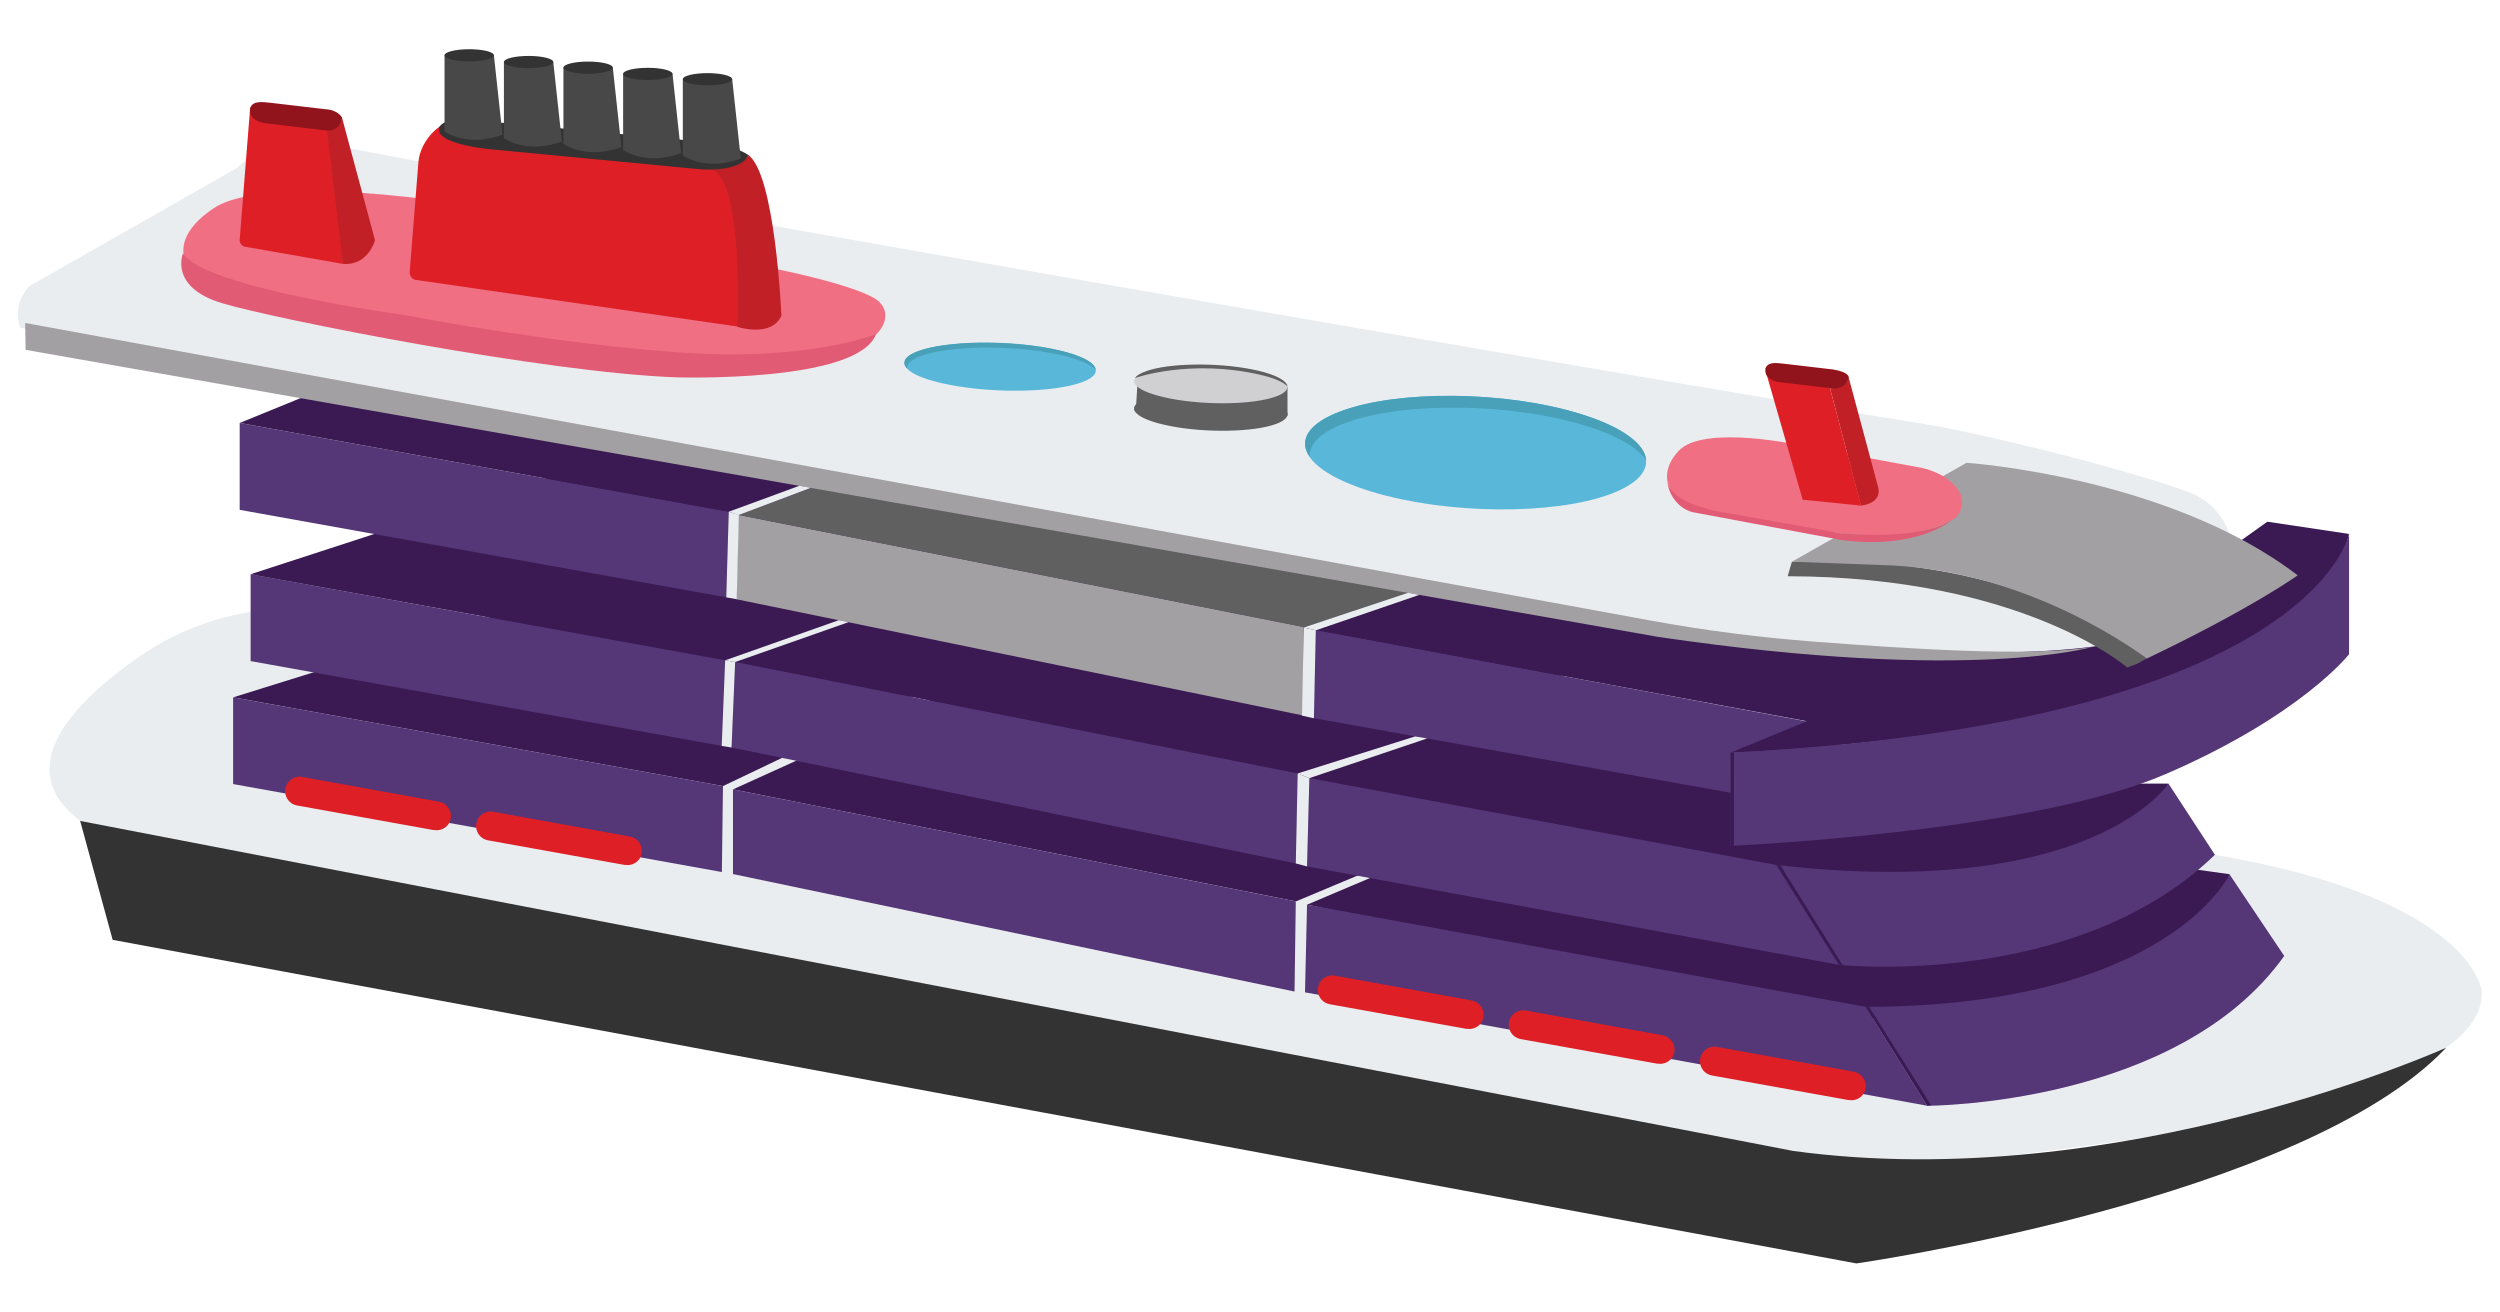<?xml version="1.0" encoding="utf-8"?>
<svg xmlns="http://www.w3.org/2000/svg" id="Layer_1" viewBox="0 0 160 84">
  <defs>
    <style>.cls-1{fill:#eaedf0;}.cls-2{fill:#f16f83;}.cls-3{fill:#91131c;}.cls-4{fill:#333;}.cls-5{fill:#c02026;}.cls-6{fill:#d0cfd1;}.cls-7{fill:#de1f26;}.cls-8{fill:#e25b74;}.cls-9{fill:#a2a0a3;}.cls-10{fill:#3b1a54;}.cls-11{fill:#59b8da;}.cls-12{fill:#48a1b9;}.cls-13{fill:#494848;}.cls-14{fill:#553677;}.cls-15{fill:#606060;}.cls-16{fill:#76cee3;}</style>
  </defs>
  <polygon class="cls-10" points="46.27 50.31 64.01 41.84 16.04 36.75 31.32 39.52 14.92 44.63 46.27 50.31"/>
  <path class="cls-1" d="M21.24,39.08c-4.31-.56-8.71,.44-12.29,2.92-4.26,2.95-8.31,7.14-3.82,10.54,6.66,5.05,86.3,17.53,109.64,21.11,4.59,.7,9.24,.8,13.86,.29,11.04-1.21,30.41-4.22,30.21-10.48,0,0-.54-6.34-18.84-9.03L21.24,39.08Z"/>
  <polygon class="cls-10" points="46.27 50.31 64.01 41.84 40.49 36.67 14.92 44.63 46.27 50.31"/>
  <polygon class="cls-10" points="82.94 57.69 103.94 48.88 66.07 41.84 46.91 50.52 82.94 57.69"/>
  <polygon class="cls-10" points="83.05 49.5 101.22 42.75 68.18 34.94 47.05 42.37 83.05 49.5"/>
  <path class="cls-10" d="M83.65,57.9l34.97,7.36s21.39-1.33,24.08-9.31l-4.54-.63-40.58-3.32-13.93,5.9Z"/>
  <polygon class="cls-14" points="83.52 63.51 83.65 57.9 119.41 64.44 123.35 70.77 83.52 63.51"/>
  <path class="cls-10" d="M83.8,49.8l28.82,6.71s23.23,1.24,26.16-6.36h-6.21s-33.52-5.49-33.52-5.49l-15.24,5.13Z"/>
  <polygon class="cls-14" points="83.65 55.45 83.8 49.8 113.69 55.36 117.7 61.75 83.65 55.45"/>
  <polygon class="cls-14" points="46.2 55.81 14.92 50.18 14.92 44.63 46.27 50.31 46.2 55.81"/>
  <polygon class="cls-14" points="82.85 63.46 46.91 55.94 46.91 50.52 82.93 57.69 82.85 63.46"/>
  <polygon class="cls-14" points="46.32 47.76 16.04 42.31 16.04 36.75 46.41 42.26 46.32 47.76"/>
  <polygon class="cls-14" points="82.93 55.26 46.82 47.84 47.05 42.37 83.05 49.5 82.93 55.26"/>
  <polygon class="cls-10" points="47 42.31 70.19 34.29 39.95 28.97 16.04 36.75 47 42.31"/>
  <polygon class="cls-14" points="46.48 38.23 15.34 32.63 15.34 27.07 46.64 32.75 46.48 38.23"/>
  <polygon class="cls-9" points="83.44 45.8 47.12 38.35 47.26 32.95 83.43 40.12 83.44 45.8"/>
  <polygon class="cls-15" points="83.49 40.15 92.42 37.29 54.86 30.13 47.28 32.96 83.49 40.15"/>
  <polygon class="cls-10" points="46.64 32.75 52.93 30.45 20.19 25.09 15.34 27.07 46.64 32.75"/>
  <path class="cls-14" d="M146.19,61.18l-3.5-5.22s-3.92,8.43-23.28,8.48l3.94,6.33s16.01,0,22.84-9.59Z"/>
  <path class="cls-14" d="M141.75,54.7l-2.97-4.55s-4.83,7.52-25.09,5.21l4.01,6.39s15.1,1.61,24.05-7.04Z"/>
  <polygon class="cls-14" points="83.9 45.93 83.99 40.27 117.01 46.43 117.81 52 83.9 45.93"/>
  <path class="cls-10" d="M83.9,40.27l27.59-10.14,30.31,2.86-1.98,4.17,5.29-3.77,5.22,.78s-1.33,12.13-39.57,14l4.88-2.01-31.74-5.89Z"/>
  <path class="cls-14" d="M110.77,48.17v5.96s19.07-.82,27.79-4.57c8.72-3.76,11.78-7.69,11.78-7.69v-7.7s-2.33,12.07-39.57,14Z"/>
  <path class="cls-16" d="M107.76,37.51c-.2-.02-.41-.05-.61-.07-1.13-.13-2.25-.3-3.32-.53"/>
  <path class="cls-4" d="M5.13,52.54l2.08,7.61,111.6,20.71s28.55-4.08,37.75-13.81c0,0-20.91,9.46-41.79,6.61L5.13,52.54Z"/>
  <line class="cls-9" x1="133.95" y1="41.19" x2="139.36" y2="39.21"/>
  <path class="cls-1" d="M119.6,41.49c-10.44-.73-11.39-1.06-11.39-1.06L1.31,20.98l-.02-.02c-.3-.88-.15-1.89,.61-2.66l13.28-7.56c1.39-1.4,3.43-2.02,5.36-1.62,14.05,2.89,84.71,15.15,102.76,18.04,2.83,.45,11.72,2.53,16.69,4.3,3.63,1.29,4,6.35,.58,8.13-3.17,1.64-9.33,2.72-20.98,1.91Z"/>
  <g>
    <path class="cls-11" d="M87.76,31.46c4.77,1.46,11.63,1.53,15.31,.16,3.69-1.38,2.81-3.68-1.96-5.14s-11.63-1.53-15.31-.16c-3.69,1.38-2.81,3.68,1.96,5.14Z"/>
    <path class="cls-12" d="M101.41,27.23c-4.77-1.46-11.63-1.53-15.31-.16-1.6,.6-2.34,1.37-2.27,2.17-.74-1.06-.12-2.14,1.98-2.92,3.69-1.38,10.54-1.31,15.31,.16,2.7,.83,4.15,1.93,4.24,2.97-.56-.8-1.88-1.59-3.94-2.22Z"/>
  </g>
  <g>
    <path class="cls-11" d="M60.26,24.52c2.68,.62,6.52,.65,8.59,.07,2.07-.58,1.58-1.56-1.1-2.17s-6.52-.65-8.59-.07c-2.07,.58-1.58,1.56,1.1,2.17Z"/>
    <path class="cls-12" d="M67.92,22.73c-2.68-.62-6.52-.65-8.59-.07-.9,.25-1.31,.58-1.28,.92-.41-.45-.07-.91,1.11-1.24,2.07-.58,5.91-.55,8.59,.07,1.52,.35,2.33,.81,2.38,1.26-.31-.34-1.06-.67-2.21-.94Z"/>
  </g>
  <path class="cls-9" d="M1.64,22.39l-.03-1.72,104.06,19.05c3.43,.63,6.89,1.07,10.37,1.34,5.67,.43,14.03,1.02,17.92,.33,6.76-1.2,0,0,0,0,0,0-7.7,2.34-27.84-.63L1.64,22.39Z"/>
  <path class="cls-15" d="M114.41,36.88l.27-.93s13.84-1.11,22.7,6.2l-.6,.33-.64,.24s-6.65-5.82-21.74-5.84Z"/>
  <path class="cls-9" d="M125.87,29.62s12.91,.87,21.18,7.2c0,0-2.88,2.09-9.66,5.33,0,0-7.04-5.47-16.24-5.96l-6.47-.24,11.18-6.33Z"/>
  <path class="cls-2" d="M124.98,33.24c-4.04,2.29-11.36,.09-15.81-.61-2.66-.45-3.15-2.42-1.62-3.89,1.76-1.53,7.61-.25,7.61-.25l7.54,1.4s1.97,.25,2.72,1.64c.32,.61,.12,1.38-.43,1.72Z"/>
  <path class="cls-7" d="M112.99,23.66c.02-.21,.2-.37,.42-.35l4.72,.82"/>
  <path class="cls-5" d="M119.1,32.36l-1.98-7.52s1.06,.08,1.19-.7l1.9,7.07s.31,.97-1.12,1.15Z"/>
  <polygon class="cls-10" points="119.59 64.39 119.41 64.44 123.35 70.77 123.59 70.73 119.59 64.39"/>
  <polygon class="cls-10" points="113.89 55.29 113.69 55.36 117.7 61.75 117.93 61.77 113.89 55.29"/>
  <polygon class="cls-10" points="110.97 48.16 110.76 48.17 110.77 54.14 110.97 54.13 110.97 48.16"/>
  <path class="cls-8" d="M106.7,30.72s-.13,1.53,4.06,2.15l7.07,1.26s5.06,.53,7.14-.88c0,0-2.14,1.94-7.07,1.32l-9.35-1.75c-1.06-.13-1.78-1.14-1.85-2.06,0-.01,0-.03,0-.04Z"/>
  <path class="cls-7" d="M27.78,53.13l-8.77-1.58c-.44-.08-.76-.46-.76-.91h0c0-.58,.52-1.02,1.08-.92l8.77,1.59c.44,.08,.76,.47,.76,.92h0c0,.57-.52,.99-1.08,.89Z"/>
  <path class="cls-7" d="M40,55.36l-8.77-1.58c-.44-.08-.76-.46-.76-.91h0c0-.58,.52-1.02,1.08-.92l8.77,1.59c.44,.08,.76,.47,.76,.92h0c0,.57-.52,.99-1.08,.89Z"/>
  <path class="cls-7" d="M93.87,65.85l-8.77-1.58c-.44-.08-.76-.46-.76-.91h0c0-.58,.52-1.02,1.08-.92l8.77,1.59c.44,.08,.76,.47,.76,.92h0c0,.57-.52,.99-1.08,.89Z"/>
  <path class="cls-7" d="M106.09,68.08l-8.77-1.58c-.44-.08-.76-.46-.76-.91h0c0-.58,.52-1.02,1.08-.92l8.77,1.59c.44,.08,.76,.47,.76,.92h0c0,.57-.52,.99-1.08,.89Z"/>
  <path class="cls-7" d="M118.33,70.41l-8.77-1.58c-.44-.08-.76-.46-.76-.91h0c0-.58,.52-1.02,1.08-.92l8.77,1.59c.44,.08,.76,.47,.76,.92h0c0,.57-.52,.99-1.08,.89Z"/>
  <polygon class="cls-1" points="46.82 47.84 46.19 47.74 46.41 42.26 47.05 42.37 46.82 47.84"/>
  <polygon class="cls-1" points="47.15 38.35 46.48 38.23 46.64 32.75 47.29 32.95 47.15 38.35"/>
  <polyline class="cls-1" points="47.05 42.37 54.3 39.82 53.69 39.69 46.41 42.26"/>
  <polygon class="cls-1" points="46.64 32.75 51.16 31.09 51.9 31.22 47.28 32.96 46.64 32.75"/>
  <polygon class="cls-1" points="83.65 55.45 82.93 55.26 83.05 49.5 83.8 49.8 83.65 55.45"/>
  <polyline class="cls-1" points="83.8 49.8 91.34 47.26 90.57 47.13 83.05 49.5"/>
  <polygon class="cls-1" points="84.09 45.97 83.33 45.8 83.44 40.16 84.21 40.34 84.09 45.97"/>
  <polyline class="cls-1" points="84.21 40.34 90.84 38.07 90.12 37.94 83.44 40.16"/>
  <line class="cls-7" x1="117.45" y1="24.88" x2="112.99" y2="23.71"/>
  <polygon class="cls-7" points="112.99 23.71 115.37 31.98 119.1 32.36 117.12 24.84 112.99 23.71"/>
  <path class="cls-3" d="M117.45,24.88l-3.53-.42c-.44-.04-.96-.3-.93-.74v-.13c.17-.48,.76-.35,1.2-.31l3.15,.37c1.06,.18,.98,.52,.98,.52-.19,.86-1.2,.68-1.2,.68"/>
  <path class="cls-2" d="M55.09,22.02c-5.03,1.88-14.61,1.29-20.96,.32,0,0-16.64-2.73-16.64-2.73-6.19-.97-7.4-4.08-3.58-6.43,4.3-2.3,18.13,.28,18.13,.28l17.94,3.82s5.23,1.07,6.26,2.01c.95,.87,.18,2.23-1.15,2.74Z"/>
  <path class="cls-8" d="M25.87,20.16s-12.78-1.73-14.16-3.94c0,0-.91,2.15,2.49,3.18s20.79,4.46,29.1,4.75c0,0,11.66,.37,12.77-2.78,0,0-4.18,1.77-12.51,1.19-8.33-.58-17.68-2.4-17.68-2.4Z"/>
  <path class="cls-7" d="M21.95,16.89l-6.22-1.09c-.23-.02-.41-.23-.39-.46l.66-8.33c.02-.23,.23-.41,.46-.39l5.23,.91"/>
  <path class="cls-5" d="M21.95,16.89l-1.02-8.53s.81,.04,.96-.82l2.11,7.83s-.43,1.65-2.05,1.52Z"/>
  <path class="cls-3" d="M21.9,7.54s-.24-.51-1.08-.55l-3.49-.41c-.49-.04-1.14-.18-1.32,.35v.14c-.05,.49,.53,.78,1.02,.82l3.91,.47c.49,.04,.92-.33,.96-.82"/>
  <path class="cls-7" d="M26.67,17.93c-.27-.02-.47-.26-.45-.53l.56-7.04c.11-1.35,1.46-2.85,2.81-2.67l14.05,2.43c2.09,.28,3.84,1.79,4.35,3.83,.45,1.81,.67,4.24-.03,7.06l-21.3-3.09Z"/>
  <path class="cls-5" d="M47.85,9.89l-2.29,.96c2.05,.73,1.64,10.07,1.64,10.07,0,0,2.18,.71,2.81-.72,0,0-.39-9.17-2.16-10.31Z"/>
  <path class="cls-4" d="M47.85,9.89c-.05,.65-1.44,1.07-3.07,.94l-13.11-1.25c-1.64-.13-3.62-.58-3.56-1.26v-.18c.53-.86,2.71-.38,4.35-.25l11.71,1.11c2.8,.18,3.68,.9,3.68,.9"/>
  <g>
    <g>
      <path class="cls-15" d="M74.49,27.18c2.14,.5,5.23,.52,6.88,.05,1.66-.47,1.26-1.25-.88-1.74s-5.23-.52-6.88-.05c-1.66,.47-1.26,1.25,.88,1.74Z"/>
      <path class="cls-15" d="M80.63,25.75c-2.14-.5-5.23-.52-6.88-.05-.72,.2-1.05,.46-1.02,.74-.33-.36-.05-.73,.89-.99,1.66-.47,4.74-.44,6.88,.05,1.21,.28,1.87,.65,1.9,1.01-.25-.27-.85-.54-1.77-.75Z"/>
    </g>
    <polygon class="cls-15" points="72.71 25.98 72.83 24.01 82.4 24.77 82.4 26.63 72.71 25.98"/>
    <g>
      <path class="cls-6" d="M74.49,25.42c2.14,.5,5.23,.52,6.88,.05,1.66-.47,1.26-1.25-.88-1.74s-5.23-.52-6.88-.05c-1.66,.47-1.26,1.25,.88,1.74Z"/>
      <path class="cls-15" d="M80.63,23.98c.92,.21,1.52,.48,1.77,.75-.04-.35-.69-.73-1.9-1.01-2.14-.5-5.23-.52-6.88-.05,0,0-.85,.24-.97,.52,0,0,3.47-1.24,7.98-.21Z"/>
    </g>
  </g>
  <g>
    <path class="cls-13" d="M46.86,5.07h-3.16v4.87s1.43,1.06,3.71,.21l-.55-5.08Z"/>
    <ellipse class="cls-4" cx="45.28" cy="5.07" rx="1.58" ry=".39"/>
  </g>
  <g>
    <path class="cls-13" d="M43.04,4.72h-3.16v4.87s1.43,1.06,3.71,.21l-.55-5.08Z"/>
    <ellipse class="cls-4" cx="41.46" cy="4.73" rx="1.58" ry=".39"/>
  </g>
  <g>
    <path class="cls-13" d="M39.22,4.33h-3.16v4.87s1.43,1.06,3.71,.21l-.55-5.08Z"/>
    <ellipse class="cls-4" cx="37.64" cy="4.33" rx="1.58" ry=".39"/>
  </g>
  <g>
    <path class="cls-13" d="M35.41,3.97h-3.16v4.87s1.43,1.06,3.71,.21l-.55-5.08Z"/>
    <ellipse class="cls-4" cx="33.83" cy="3.97" rx="1.58" ry=".39"/>
  </g>
  <g>
    <path class="cls-13" d="M31.61,3.54h-3.16v4.87s1.43,1.06,3.71,.21l-.55-5.08Z"/>
    <ellipse class="cls-4" cx="30.03" cy="3.54" rx="1.58" ry=".39"/>
  </g>
</svg>